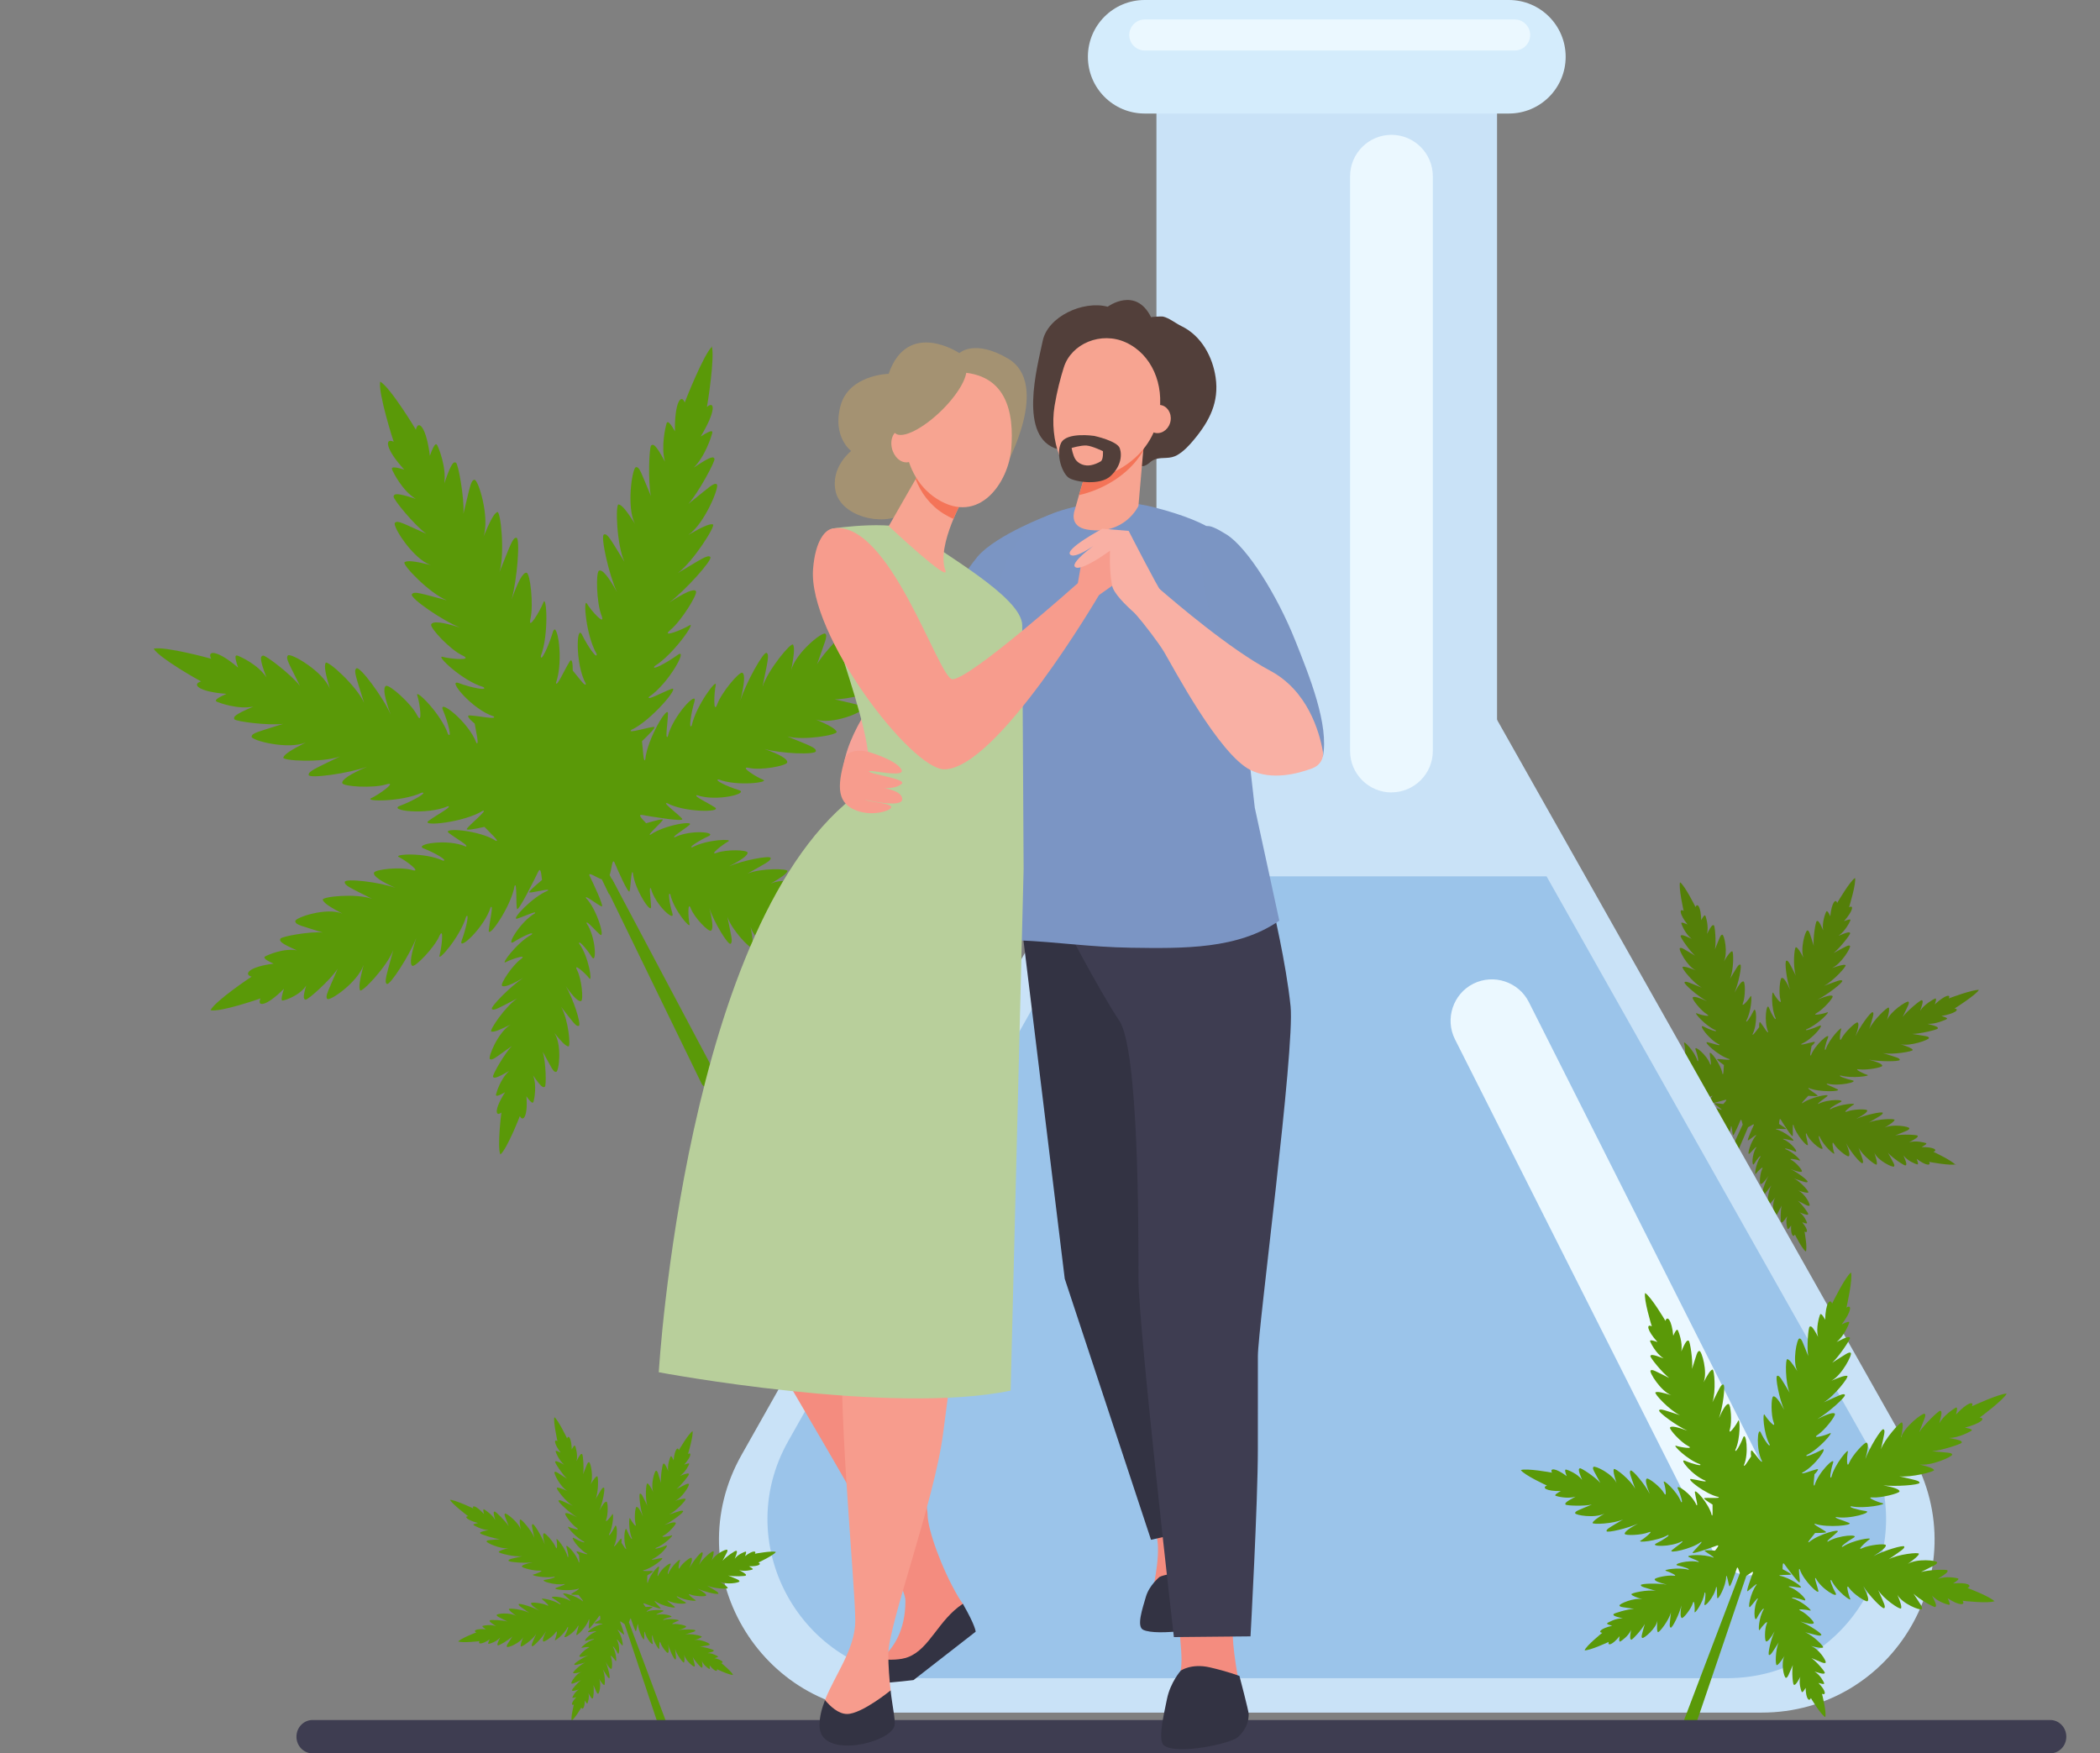 <svg width="406" height="339" viewBox="0 0 406 339" fill="none" xmlns="http://www.w3.org/2000/svg">
<rect x="0" y="0" width="406" height="339" fill="#808080" stroke="none"/>
<g clip-path="url(#clip0_1741_160)">
<path d="M378.095 225.269C377.574 224.473 373.911 222.745 373.801 222.703C374.693 222.36 373.924 221.743 371.51 221.784C372.744 221.112 372.429 221.043 372.278 220.988C372.127 220.934 370.467 220.453 369.095 220.851C370.81 219.959 370.838 219.767 370.728 219.575C370.618 219.383 367.696 219.26 366.406 219.534C368.546 218.642 369.136 218.505 369.15 218.148C369.15 217.805 365.871 217.243 364.335 218.039C365.569 217.284 366.187 216.845 366.283 216.529C366.379 216.214 362.839 216.337 361.275 217.051C363.402 215.802 364.06 215.487 363.992 215.157C363.923 214.828 360.452 215.61 358.847 216.337C360.301 215.569 361.097 214.979 360.987 214.677C360.878 214.375 358.271 214.444 357.132 214.897C356.007 215.349 357.736 213.923 358.381 213.566C359.025 213.209 355.678 213.442 353.922 214.444C353.346 214.54 354.69 213.634 355.815 213.099C356.94 212.564 353.414 212.441 351.562 213.429C351.164 213.429 352.536 212.564 353.25 211.961C353.949 211.357 350.094 212.098 348.489 213.278C348.037 213.442 349.093 212.427 349.6 211.865C350.616 211.947 351.494 211.974 351.411 211.837C351.233 211.549 349.079 210.287 349.724 210.369C351.658 211.206 356.117 211.069 355.266 210.616C354.416 210.163 352.783 209.614 353.236 209.505C355.431 210.095 359.437 209.162 358.12 208.874C356.803 208.586 355.184 207.968 355.856 207.941C357.942 208.558 361.783 208.037 361.015 207.817C360.246 207.598 358.161 206.541 359.478 206.747C360.809 206.939 363.786 206.418 363.896 206.088C363.992 205.759 363.045 205.334 361.317 204.881C363.21 205.265 367.229 205.279 367.284 204.922C367.339 204.566 366.557 204.401 364.033 203.605C365.885 203.976 369.932 203.29 369.795 202.988C369.658 202.686 368.931 202.384 367.449 201.89C369.274 202.357 372.978 201.039 372.937 200.683C372.895 200.326 372.223 200.326 369.699 199.901C371.181 199.901 374.528 199.091 374.624 198.872C374.72 198.652 374.693 198.46 372.648 197.952C374.24 198.049 376.106 197.17 376.27 197.088C376.435 196.992 376.805 196.841 375.337 196.443C378.095 195.936 378.918 195.14 377.875 194.989C377.999 194.92 382.046 192.341 382.581 191.394C381.456 191.285 376.888 192.972 376.764 193.041C377.217 192.149 376.051 192.341 374.061 194.193C374.528 192.835 374.199 193.027 374.02 193.109C373.842 193.192 372.031 194.138 371.235 195.428C371.908 193.562 371.757 193.425 371.51 193.384C371.263 193.343 368.684 195.483 367.847 196.622C368.876 194.426 369.246 193.905 368.958 193.672C368.67 193.439 365.419 195.579 364.815 197.253C365.199 195.84 365.336 195.099 365.158 194.824C364.966 194.55 362.099 197.308 361.399 198.954C362.099 196.553 362.387 195.867 362.044 195.702C361.701 195.538 359.451 198.666 358.737 200.353C359.3 198.762 359.451 197.788 359.108 197.678C358.765 197.568 356.625 199.599 356.062 200.738C355.5 201.876 355.733 199.667 355.966 198.954C356.199 198.241 353.593 200.916 352.975 202.892C352.578 203.399 352.92 201.794 353.414 200.614C353.895 199.434 350.835 202.014 350.122 204.044C349.82 204.291 350.094 203.152 350.232 202.247C350.808 201.739 351.068 201.369 350.698 201.437C349.697 201.616 347.982 202.192 348.27 201.835C350.451 200.93 352.975 197.747 351.713 198.337C350.451 198.927 348.709 199.448 349.23 199.009C351.343 198.199 354.045 195.428 353.263 195.73C352.495 196.032 350.053 196.498 351.261 195.84C352.468 195.181 354.471 192.931 354.306 192.615C354.155 192.3 353.085 192.561 351.37 193.274C353.167 192.41 356.378 189.94 356.172 189.624C355.952 189.323 355.212 189.666 352.632 190.612C354.375 189.762 357.119 186.73 356.803 186.592C356.474 186.441 355.664 186.661 354.142 187.182C355.939 186.428 357.942 183.121 357.654 182.874C357.365 182.627 356.817 183.039 354.498 184.26C355.678 183.341 357.777 180.652 357.695 180.432C357.612 180.199 357.448 180.075 355.445 180.926C356.789 180.02 357.64 178.196 357.708 178.031C357.777 177.853 357.955 177.523 356.501 178.113C358.34 176.014 358.408 174.903 357.475 175.424C357.53 175.301 358.888 170.801 358.641 169.744C357.654 170.362 355.239 174.478 355.184 174.587C354.91 173.627 354.114 174.491 353.853 177.153C353.25 175.822 353.113 176.179 353.03 176.343C352.948 176.508 352.193 178.374 352.481 179.856C351.672 177.99 351.453 177.99 351.233 178.1C351 178.209 350.492 181.461 350.657 182.86C349.902 180.528 349.806 179.883 349.422 179.897C349.024 179.897 347.982 183.546 348.709 185.22C347.995 183.889 347.57 183.231 347.227 183.135C346.884 183.039 346.582 186.935 347.2 188.65C346.034 186.359 345.759 185.646 345.361 185.742C344.963 185.838 345.43 189.624 346.088 191.367C345.389 189.789 344.813 188.938 344.456 189.076C344.099 189.213 343.852 192.08 344.223 193.315C344.593 194.55 343.18 192.684 342.851 191.984C342.521 191.285 342.384 194.962 343.303 196.869C343.345 197.513 342.467 196.059 342 194.838C341.534 193.631 340.958 197.513 341.849 199.517C341.781 199.956 340.985 198.474 340.381 197.719C340.162 197.431 340.066 197.856 340.107 198.597C339.517 199.338 338.845 200.34 338.817 199.969C339.846 198.049 339.572 194.276 339.023 195.442C338.474 196.594 337.528 197.98 337.61 197.363C338.639 195.551 338.79 191.984 338.42 192.643C338.049 193.315 336.54 195.058 336.993 193.878C337.445 192.698 337.432 189.899 337.089 189.762C336.76 189.624 336.128 190.434 335.333 191.929C336.087 190.256 336.828 186.606 336.458 186.496C336.087 186.4 335.772 187.086 334.468 189.254C335.196 187.621 335.209 183.835 334.866 183.917C334.523 183.999 334.057 184.617 333.275 185.893C334.112 184.301 333.371 180.734 332.987 180.72C332.603 180.706 332.479 181.324 331.56 183.546C331.821 182.188 331.56 179.033 331.354 178.909C331.135 178.786 330.929 178.799 330.01 180.569C330.408 179.129 329.804 177.318 329.749 177.153C329.68 176.988 329.584 176.632 328.899 177.908C328.857 175.328 328.144 174.464 327.801 175.383C327.76 175.26 325.716 171.198 324.81 170.581C324.495 171.596 325.469 175.987 325.51 176.11C324.646 175.575 324.632 176.659 326.251 178.744C324.879 178.127 325.03 178.456 325.085 178.635C325.14 178.799 325.825 180.597 327.06 181.516C325.181 180.624 325.016 180.748 324.92 180.967C324.824 181.187 326.649 183.848 327.719 184.768C325.565 183.519 325.071 183.094 324.769 183.327C324.481 183.56 326.168 186.826 327.842 187.608C326.402 187.045 325.633 186.812 325.304 186.949C324.975 187.086 327.403 190.091 329.036 190.969C326.594 189.981 325.908 189.624 325.675 189.913C325.441 190.201 328.363 192.698 330.037 193.59C328.446 192.849 327.431 192.561 327.252 192.862C327.074 193.164 328.844 195.401 329.969 196.073C331.08 196.759 328.761 196.224 328.034 195.908C327.307 195.593 329.708 198.35 331.697 199.201C332.164 199.64 330.517 199.091 329.351 198.474C328.171 197.856 330.38 201.026 332.424 201.959C332.671 202.315 331.066 201.698 330.106 201.506C329.145 201.314 332.287 204.181 334.331 204.758C334.88 205.101 332.342 204.675 331.999 204.771C331.834 204.826 332.493 205.334 333.289 205.91C333.22 206.637 333.22 208.023 333.014 207.625C332.74 205.773 330.49 202.837 330.545 203.715C330.6 204.593 330.956 206.061 330.655 205.828C330.051 203.962 327.403 201.876 327.815 202.947C328.226 204.03 328.514 205.526 328.171 205.087C327.65 203.262 325.4 201.012 325.592 201.684C325.784 202.343 325.976 204.456 325.496 203.427C325.016 202.398 323.164 200.724 322.862 200.875C322.56 201.026 322.684 201.945 323.164 203.413C322.56 201.876 320.626 199.16 320.324 199.352C320.022 199.544 320.269 200.189 320.859 202.411C320.256 200.916 317.772 198.625 317.608 198.927C317.443 199.215 317.553 199.914 317.882 201.232C317.375 199.695 314.562 198.062 314.301 198.323C314.041 198.584 314.37 199.05 315.248 201.026C314.521 200.024 312.299 198.295 312.079 198.378C311.86 198.46 311.736 198.597 312.312 200.326C311.626 199.187 310.049 198.501 309.898 198.446C309.747 198.392 309.459 198.254 309.843 199.503C308.114 197.98 307.099 197.952 307.483 198.748C307.373 198.707 303.409 197.692 302.421 197.952C302.874 198.789 306.399 200.751 306.495 200.793C305.59 201.081 306.29 201.739 308.704 201.863C307.428 202.439 307.73 202.549 307.881 202.604C308.032 202.658 309.651 203.262 311.036 202.947C309.253 203.729 309.225 203.907 309.308 204.113C309.39 204.319 312.312 204.634 313.602 204.442C311.393 205.197 310.803 205.293 310.762 205.636C310.721 205.979 313.945 206.761 315.55 206.061C314.26 206.733 313.616 207.131 313.492 207.447C313.369 207.749 316.908 207.872 318.527 207.255C316.318 208.366 315.632 208.627 315.673 208.97C315.715 209.313 319.227 208.764 320.887 208.133C319.378 208.805 318.541 209.34 318.623 209.656C318.705 209.957 321.312 210.067 322.478 209.697C323.644 209.326 321.806 210.63 321.134 210.945C320.461 211.261 323.809 211.247 325.647 210.369C326.237 210.314 324.824 211.124 323.658 211.576C322.505 212.029 325.99 212.386 327.911 211.522C328.309 211.563 326.868 212.317 326.114 212.866C325.373 213.415 329.269 212.948 330.956 211.878C331.533 211.7 329.626 213.223 329.475 213.525C329.324 213.827 332.74 212.88 333.508 212.66C334.057 212.496 333.577 213.003 333.165 213.456C332.273 213.319 331.368 213.223 331.45 213.36C331.601 213.593 333.234 214.65 332.754 214.567C331.313 213.84 328.144 213.785 328.789 214.17C329.434 214.554 330.627 215.048 330.325 215.103C328.72 214.567 325.935 215.157 326.896 215.418C327.856 215.692 329.049 216.228 328.569 216.228C327.033 215.679 324.33 215.939 324.893 216.145C325.455 216.351 327.019 217.243 326.059 217.037C325.098 216.831 323.013 217.133 322.958 217.394C322.917 217.641 323.617 218.011 324.879 218.423C323.507 218.052 320.64 217.901 320.626 218.176C320.626 218.45 321.175 218.601 323.027 219.315C321.682 218.958 318.842 219.356 318.966 219.589C319.089 219.822 319.624 220.097 320.708 220.522C319.378 220.097 316.826 220.988 316.881 221.263C316.936 221.537 317.416 221.565 319.24 221.99C318.184 221.949 315.852 222.456 315.797 222.621C315.742 222.786 315.783 222.937 317.265 223.417C316.126 223.28 314.864 223.897 314.741 223.966C314.631 224.034 314.384 224.13 315.454 224.501C313.52 224.803 312.998 225.393 313.753 225.543C313.67 225.585 310.968 227.464 310.652 228.178C311.462 228.301 314.59 227.149 314.686 227.108C314.425 227.78 315.248 227.67 316.538 226.298C316.304 227.341 316.538 227.204 316.647 227.149C316.771 227.094 317.992 226.408 318.472 225.434C318.129 226.861 318.239 226.97 318.417 227.011C318.596 227.053 320.283 225.475 320.791 224.61C320.214 226.284 319.981 226.682 320.214 226.861C320.434 227.053 322.601 225.502 322.903 224.213C322.725 225.296 322.684 225.873 322.835 226.092C322.986 226.312 324.838 224.267 325.222 223.005C324.893 224.844 324.742 225.379 324.989 225.516C325.249 225.653 326.621 223.293 327.005 222.017C326.717 223.238 326.676 223.993 326.937 224.089C327.197 224.185 328.569 222.69 328.885 221.812C329.2 220.947 329.2 222.662 329.077 223.211C328.967 223.76 330.627 221.757 330.929 220.248C331.176 219.863 331.039 221.098 330.778 222.004C330.517 222.909 332.52 221.002 332.877 219.452C333.097 219.232 332.918 220.453 332.918 221.153C332.918 221.866 334.551 219.315 334.647 217.792C334.811 217.366 334.921 219.219 335.058 219.452C335.196 219.685 336.238 217.202 336.471 216.639C336.663 216.173 336.773 216.955 336.924 217.435L326.127 240.553C326.127 240.553 326.127 240.581 326.114 240.581C325.894 241.102 326.141 241.706 326.649 241.925C327.17 242.145 327.774 241.898 327.993 241.39L337.953 217.956C338.392 217.764 339.298 217.051 339.051 217.572C338.79 218.121 337.665 220.577 337.953 220.494C338.227 220.398 339.723 219.122 339.517 219.534C338.433 220.7 337.679 223.554 338.227 223.046C338.776 222.539 339.558 221.537 339.558 221.839C338.639 223.197 338.653 225.818 339.147 224.995C339.641 224.171 340.477 223.197 340.368 223.623C339.448 224.912 339.133 227.396 339.476 226.929C339.805 226.463 341.108 225.2 340.683 226.037C340.258 226.861 340.121 228.809 340.381 228.905C340.642 228.987 341.177 228.425 341.904 227.354C341.204 228.534 340.422 231.1 340.711 231.155C340.999 231.21 341.287 230.73 342.453 229.193C341.781 230.345 341.575 232.98 341.849 232.911C342.124 232.842 342.535 232.403 343.235 231.498C342.48 232.623 342.878 235.093 343.18 235.093C343.482 235.093 343.619 234.667 344.47 233.089C344.195 234.036 344.223 236.231 344.374 236.314C344.538 236.396 344.703 236.382 345.54 235.134C345.156 236.149 345.526 237.398 345.567 237.507C345.608 237.617 345.663 237.864 346.28 236.958C346.171 238.756 346.692 239.346 347.021 238.687C347.049 238.77 348.448 241.555 349.134 241.966C349.45 241.253 348.901 238.221 348.873 238.125C349.532 238.481 349.6 237.727 348.421 236.314C349.477 236.712 349.381 236.492 349.34 236.369C349.312 236.245 348.846 235.024 347.927 234.407C349.367 234.983 349.504 234.9 349.6 234.75C349.683 234.599 348.38 232.788 347.57 232.156C349.216 232.98 349.587 233.268 349.834 233.089C350.081 232.925 348.915 230.688 347.611 230.167C348.736 230.524 349.326 230.675 349.6 230.565C349.861 230.469 348.091 228.425 346.843 227.848C348.722 228.48 349.258 228.726 349.463 228.507C349.669 228.301 347.474 226.627 346.184 226.037C347.419 226.518 348.201 226.696 348.366 226.476C348.517 226.257 347.227 224.748 346.377 224.295C345.526 223.842 347.351 224.171 347.899 224.377C348.462 224.583 346.692 222.717 345.169 222.168C344.826 221.866 346.102 222.223 347.008 222.621C347.913 223.019 346.322 220.865 344.758 220.261C344.579 220.014 345.828 220.412 346.582 220.536C347.337 220.659 344.991 218.725 343.4 218.354C342.988 218.121 344.977 218.354 345.265 218.286C345.43 218.244 344.703 217.764 343.948 217.298C344.003 216.708 344.031 216.049 344.305 216.502C344.689 217.147 346.459 219.946 346.582 219.63C346.692 219.315 346.473 217.023 346.747 217.517C347.172 219.342 349.642 222.113 349.518 221.249C349.395 220.385 348.928 218.944 349.244 219.15C349.985 220.975 352.797 222.882 352.303 221.825C351.809 220.783 351.398 219.301 351.782 219.712C352.454 221.482 354.869 223.581 354.622 222.937C354.375 222.292 354.032 220.193 354.594 221.194C355.157 222.196 357.132 223.719 357.42 223.554C357.708 223.389 357.516 222.47 356.926 221.043C357.654 222.539 359.794 225.118 360.082 224.899C360.37 224.679 360.082 224.062 359.314 221.88C360.027 223.335 362.688 225.447 362.826 225.146C362.963 224.844 362.798 224.158 362.373 222.868C363.004 224.364 365.94 225.804 366.173 225.53C366.406 225.255 366.05 224.816 365.021 222.895C365.816 223.842 368.19 225.42 368.396 225.324C368.601 225.228 368.725 225.077 368.011 223.403C368.793 224.487 370.412 225.063 370.577 225.104C370.742 225.146 371.03 225.269 370.549 224.048C372.388 225.447 373.403 225.406 372.964 224.638C373.074 224.665 377.121 225.42 378.081 225.104L378.095 225.269Z" fill="#547F09"/>
<path d="M227.419 132.384L143.363 281.301C130.796 303.569 146.875 331.119 172.447 331.119H340.573C366.146 331.119 382.224 303.569 369.658 281.301L285.601 132.384C272.815 109.746 240.219 109.746 227.433 132.384H227.419Z" fill="#C9E2F7"/>
<path d="M298.991 169.442H214.016L152.39 278.626C140.825 299.11 155.627 324.465 179.156 324.465H333.865C357.393 324.465 372.196 299.11 360.631 278.626L299.005 169.442H298.991Z" fill="#9BC4EA"/>
<path d="M289.429 12.801H223.578V169.209H289.429V12.801Z" fill="#C9E2F7"/>
<path d="M291.72 0H221.3C215.239 0 210.325 4.914 210.325 10.976C210.325 17.038 215.239 21.952 221.3 21.952H291.72C297.781 21.952 302.695 17.038 302.695 10.976C302.695 4.914 297.781 0 291.72 0Z" fill="#D4ECFC"/>
<path d="M292.831 9.769H221.328C219.681 9.769 218.323 8.424 218.323 6.764C218.323 5.118 219.668 3.759 221.328 3.759H292.831C294.478 3.759 295.836 5.104 295.836 6.764C295.836 8.41 294.491 9.769 292.831 9.769Z" fill="#EBF8FF"/>
<path d="M269.015 153.211C264.611 153.211 261.017 149.617 261.017 145.212V34.067C261.017 29.663 264.611 26.068 269.015 26.068C273.419 26.068 277.013 29.663 277.013 34.067V145.199C277.013 149.603 273.419 153.198 269.015 153.198V153.211Z" fill="#EBF8FF"/>
<path d="M342.055 303.72C338.131 305.696 333.289 304.104 331.313 300.18L281.294 200.943C279.318 197.019 280.909 192.176 284.833 190.201C288.77 188.225 293.6 189.816 295.575 193.74L345.595 292.977C347.57 296.915 345.979 301.744 342.055 303.72Z" fill="#EBF8FF"/>
<path d="M385.654 309.66C384.968 308.768 380.509 307.053 380.372 307.026C381.387 306.546 380.441 305.887 377.601 306.148C379 305.256 378.616 305.188 378.424 305.146C378.246 305.092 376.243 304.666 374.665 305.256C376.613 304.049 376.613 303.829 376.49 303.61C376.353 303.39 372.882 303.5 371.4 303.939C373.842 302.69 374.528 302.485 374.5 302.073C374.473 301.661 370.563 301.291 368.821 302.375C370.22 301.373 370.892 300.811 370.988 300.427C371.084 300.043 366.928 300.495 365.13 301.483C367.518 299.823 368.272 299.398 368.162 299.014C368.053 298.629 364.033 299.85 362.208 300.866C363.855 299.837 364.733 299.068 364.582 298.725C364.431 298.382 361.358 298.698 360.068 299.315C358.778 299.947 360.699 298.122 361.426 297.628C362.153 297.148 358.243 297.724 356.254 299.055C355.582 299.219 357.091 298.039 358.353 297.312C359.629 296.599 355.472 296.75 353.373 298.067C352.907 298.081 354.457 296.969 355.225 296.201C356.007 295.433 351.521 296.626 349.738 298.163C349.216 298.41 350.369 297.12 350.918 296.393C352.125 296.393 353.154 296.352 353.044 296.201C352.811 295.872 350.149 294.582 350.931 294.623C353.277 295.433 358.518 294.898 357.475 294.431C356.433 293.978 354.457 293.457 354.978 293.306C357.612 293.8 362.249 292.359 360.672 292.14C359.094 291.92 357.132 291.33 357.928 291.234C360.438 291.769 364.925 290.836 363.992 290.644C363.073 290.452 360.507 289.396 362.085 289.519C363.662 289.629 367.133 288.751 367.229 288.367C367.312 287.969 366.159 287.557 364.088 287.173C366.351 287.461 371.084 287.118 371.112 286.693C371.139 286.268 370.206 286.144 367.175 285.431C369.383 285.705 374.103 284.539 373.911 284.21C373.718 283.867 372.84 283.565 371.057 283.126C373.238 283.524 377.491 281.644 377.423 281.232C377.354 280.821 376.545 280.876 373.54 280.588C375.282 280.45 379.151 279.216 379.247 278.941C379.343 278.68 379.288 278.461 376.846 278.022C378.726 277.994 380.839 276.801 381.031 276.691C381.223 276.568 381.634 276.362 379.878 276.019C383.075 275.182 383.967 274.167 382.732 274.084C382.869 274.002 387.41 270.599 387.959 269.447C386.614 269.419 381.401 271.807 381.25 271.889C381.703 270.805 380.345 271.134 378.163 273.481C378.589 271.848 378.218 272.095 378.013 272.218C377.807 272.342 375.763 273.604 374.926 275.196C375.557 272.932 375.379 272.795 375.077 272.767C374.789 272.74 371.935 275.484 371.043 276.911C372.058 274.249 372.456 273.59 372.1 273.343C371.729 273.11 368.107 275.895 367.545 277.926C367.874 276.225 367.97 275.347 367.723 275.031C367.476 274.729 364.348 278.228 363.649 280.217C364.266 277.336 364.554 276.499 364.129 276.334C363.704 276.17 361.344 280.052 360.644 282.097C361.166 280.176 361.262 279.01 360.85 278.927C360.439 278.831 358.093 281.397 357.53 282.783C356.968 284.168 357.05 281.548 357.256 280.684C357.461 279.819 354.635 283.208 354.073 285.568C353.648 286.199 353.922 284.292 354.388 282.851C354.855 281.424 351.48 284.731 350.821 287.173C350.492 287.489 350.725 286.13 350.794 285.047C351.439 284.402 351.713 283.949 351.26 284.059C350.094 284.347 348.133 285.184 348.434 284.731C350.918 283.482 353.62 279.504 352.18 280.313C350.753 281.123 348.75 281.877 349.312 281.315C351.727 280.176 354.663 276.677 353.785 277.103C352.907 277.528 350.081 278.296 351.439 277.405C352.797 276.513 354.965 273.7 354.745 273.343C354.526 272.987 353.291 273.385 351.357 274.372C353.401 273.192 356.968 270.009 356.679 269.666C356.391 269.323 355.555 269.804 352.591 271.134C354.58 269.982 357.544 266.182 357.146 266.031C356.748 265.893 355.815 266.209 354.059 266.964C356.103 265.907 358.175 261.846 357.818 261.572C357.461 261.297 356.858 261.832 354.224 263.479C355.527 262.285 357.763 258.951 357.654 258.69C357.544 258.43 357.338 258.293 355.061 259.472C356.556 258.293 357.407 256.07 357.475 255.864C357.544 255.658 357.722 255.233 356.062 256.07C358.038 253.449 358.024 252.119 356.981 252.818C357.022 252.667 358.243 247.248 357.859 246.027C356.762 246.836 354.265 251.899 354.21 252.036C353.798 250.925 352.934 252.009 352.866 255.164C352.029 253.641 351.919 254.08 351.837 254.286C351.754 254.492 351.027 256.742 351.494 258.471C350.382 256.344 350.122 256.358 349.861 256.509C349.6 256.66 349.285 260.543 349.587 262.175C348.489 259.5 348.338 258.745 347.872 258.786C347.405 258.828 346.486 263.218 347.488 265.111C346.527 263.602 345.965 262.861 345.553 262.779C345.142 262.697 345.128 267.32 346.006 269.269C344.428 266.675 344.044 265.852 343.592 266.003C343.139 266.14 344.017 270.572 344.936 272.561C343.976 270.764 343.221 269.817 342.81 269.996C342.398 270.188 342.371 273.59 342.906 275.004C343.454 276.417 341.63 274.359 341.177 273.563C340.724 272.767 340.889 277.116 342.137 279.284C342.247 280.039 341.081 278.392 340.436 277.007C339.791 275.621 339.435 280.245 340.669 282.522C340.628 283.043 339.558 281.37 338.79 280.533C338.502 280.217 338.433 280.725 338.543 281.589C337.912 282.508 337.212 283.743 337.144 283.318C338.186 280.972 337.541 276.554 336.993 277.967C336.458 279.38 335.442 281.095 335.497 280.354C336.554 278.132 336.417 273.906 336.032 274.729C335.648 275.552 334.029 277.748 334.455 276.321C334.88 274.894 334.619 271.601 334.208 271.464C333.81 271.327 333.138 272.328 332.328 274.18C333.083 272.15 333.632 267.773 333.179 267.691C332.726 267.608 332.424 268.445 331.066 271.121C331.779 269.131 331.464 264.672 331.066 264.796C330.668 264.919 330.174 265.701 329.351 267.265C330.188 265.317 329.008 261.187 328.556 261.201C328.103 261.201 328.007 261.956 327.129 264.659C327.321 263.04 326.745 259.349 326.484 259.226C326.223 259.102 325.976 259.129 325.043 261.297C325.373 259.568 324.522 257.483 324.426 257.291C324.33 257.099 324.193 256.701 323.493 258.251C323.219 255.219 322.313 254.259 321.984 255.384C321.916 255.247 319.172 250.637 318.047 249.992C317.759 251.213 319.295 256.303 319.35 256.44C318.28 255.878 318.362 257.167 320.448 259.472C318.788 258.869 318.993 259.239 319.062 259.431C319.144 259.623 320.105 261.668 321.641 262.642C319.364 261.764 319.172 261.915 319.076 262.175C318.98 262.436 321.367 265.413 322.711 266.415C320.063 265.125 319.446 264.672 319.117 264.974C318.788 265.276 321.065 268.967 323.109 269.749C321.367 269.214 320.434 269.008 320.063 269.2C319.693 269.378 322.807 272.712 324.81 273.618C321.861 272.671 321.01 272.301 320.763 272.657C320.516 273.028 324.179 275.703 326.223 276.609C324.275 275.882 323.054 275.635 322.876 276.005C322.698 276.376 324.975 278.859 326.347 279.559C327.719 280.258 324.934 279.833 324.056 279.531C323.178 279.229 326.237 282.261 328.652 283.085C329.241 283.565 327.252 283.057 325.812 282.44C324.371 281.822 327.252 285.348 329.735 286.281C330.065 286.679 328.117 286.089 326.964 285.952C325.812 285.801 329.763 288.902 332.218 289.423C332.891 289.78 329.873 289.506 329.475 289.656C329.283 289.725 330.092 290.288 331.094 290.891C331.08 291.756 331.19 293.388 330.929 292.936C330.449 290.768 327.54 287.53 327.678 288.545C327.815 289.574 328.363 291.275 327.993 291.015C327.129 288.861 323.822 286.638 324.399 287.873C324.975 289.108 325.455 290.85 325.002 290.37C324.22 288.271 321.38 285.815 321.669 286.583C321.957 287.352 322.355 289.821 321.696 288.655C321.038 287.489 318.719 285.678 318.376 285.883C318.033 286.089 318.266 287.159 318.952 288.847C318.102 287.091 315.591 284.059 315.248 284.319C314.905 284.58 315.248 285.307 316.14 287.873C315.303 286.158 312.175 283.688 312.01 284.045C311.846 284.402 312.038 285.211 312.532 286.734C311.791 284.964 308.347 283.29 308.059 283.62C307.785 283.949 308.197 284.457 309.404 286.72C308.471 285.609 305.686 283.771 305.439 283.88C305.192 283.99 305.055 284.182 305.878 286.144C304.959 284.868 303.052 284.196 302.874 284.155C302.695 284.1 302.339 283.963 302.901 285.403C300.733 283.757 299.54 283.825 300.061 284.731C299.938 284.69 295.163 283.839 294.025 284.223C294.642 285.17 298.95 287.173 299.073 287.214C298.031 287.626 298.922 288.339 301.762 288.284C300.308 289.08 300.679 289.176 300.857 289.231C301.035 289.3 302.997 289.849 304.602 289.368C302.572 290.439 302.544 290.658 302.668 290.891C302.778 291.111 306.248 291.248 307.758 290.891C305.219 291.975 304.534 292.14 304.52 292.551C304.52 292.963 308.375 293.594 310.199 292.634C308.732 293.539 308.018 294.061 307.895 294.431C307.771 294.801 311.942 294.623 313.808 293.772C311.297 295.268 310.529 295.638 310.597 296.036C310.68 296.434 314.768 295.474 316.661 294.582C314.946 295.501 314 296.215 314.123 296.571C314.247 296.928 317.333 296.818 318.664 296.283C319.995 295.748 317.951 297.436 317.182 297.875C316.414 298.314 320.365 297.985 322.437 296.805C323.123 296.681 321.531 297.765 320.201 298.41C318.884 299.041 323.027 299.164 325.208 297.985C325.675 297.985 324.056 299.014 323.219 299.727C322.382 300.44 326.937 299.549 328.844 298.135C329.502 297.875 327.403 299.837 327.239 300.207C327.074 300.578 331.025 299.164 331.903 298.835C332.534 298.602 332.013 299.233 331.574 299.809C330.504 299.727 329.434 299.686 329.557 299.837C329.749 300.097 331.766 301.209 331.203 301.14C329.447 300.413 325.716 300.633 326.498 301.03C327.28 301.428 328.748 301.895 328.377 302.004C326.443 301.511 323.205 302.444 324.358 302.677C325.51 302.91 326.964 303.445 326.402 303.486C324.55 302.965 321.394 303.514 322.066 303.706C322.752 303.898 324.673 304.803 323.521 304.652C322.368 304.502 319.94 305.037 319.899 305.338C319.871 305.64 320.736 306.011 322.259 306.381C320.599 306.066 317.21 306.148 317.224 306.463C317.224 306.793 317.91 306.916 320.159 307.589C318.541 307.287 315.234 308 315.399 308.261C315.564 308.535 316.222 308.796 317.539 309.207C315.934 308.823 313.012 310.099 313.094 310.415C313.177 310.73 313.753 310.73 315.934 311.06C314.686 311.101 311.983 311.897 311.942 312.102C311.887 312.308 311.942 312.473 313.739 312.898C312.381 312.843 310.954 313.68 310.817 313.763C310.693 313.845 310.405 313.996 311.695 314.325C309.445 314.846 308.882 315.587 309.774 315.697C309.678 315.752 306.66 318.208 306.358 319.072C307.332 319.155 310.913 317.508 311.009 317.453C310.762 318.276 311.722 318.071 313.122 316.342C312.93 317.59 313.19 317.398 313.327 317.33C313.465 317.247 314.837 316.342 315.33 315.148C315.042 316.863 315.193 316.987 315.399 317.014C315.619 317.055 317.457 315.039 317.992 313.982C317.457 315.999 317.224 316.493 317.498 316.685C317.772 316.877 320.187 314.874 320.434 313.337C320.324 314.641 320.324 315.313 320.516 315.56C320.708 315.807 322.711 313.227 323.054 311.718C322.821 313.913 322.684 314.558 322.999 314.696C323.315 314.833 324.728 311.938 325.071 310.387C324.838 311.842 324.851 312.734 325.167 312.83C325.469 312.926 326.964 311.032 327.266 309.99C327.568 308.947 327.705 310.964 327.623 311.622C327.54 312.281 329.324 309.784 329.543 307.973C329.804 307.506 329.749 308.974 329.53 310.058C329.31 311.142 331.491 308.727 331.779 306.861C332.026 306.587 331.903 308.041 331.985 308.864C332.068 309.701 333.741 306.56 333.728 304.762C333.879 304.241 334.18 306.422 334.359 306.683C334.537 306.957 335.552 303.939 335.772 303.253C335.95 302.69 336.17 303.596 336.375 304.159L325.675 332.326C325.675 332.326 325.675 332.353 325.661 332.367C325.441 332.998 325.784 333.684 326.415 333.904C327.046 334.123 327.732 333.78 327.952 333.149L337.624 304.68C338.131 304.406 339.133 303.5 338.886 304.131C338.625 304.803 337.528 307.794 337.843 307.657C338.159 307.52 339.805 305.887 339.599 306.395C338.433 307.863 337.788 311.293 338.392 310.648C338.996 310.003 339.833 308.755 339.86 309.098C338.9 310.772 339.133 313.859 339.654 312.857C340.162 311.855 341.067 310.621 340.985 311.142C340.011 312.734 339.86 315.697 340.217 315.107C340.573 314.517 341.986 312.939 341.561 313.955C341.136 314.97 341.15 317.275 341.451 317.357C341.753 317.44 342.357 316.712 343.098 315.395C342.384 316.85 341.685 319.937 342.028 319.978C342.371 320.019 342.672 319.429 343.907 317.508C343.221 318.921 343.194 322.049 343.523 321.94C343.839 321.844 344.278 321.281 345.018 320.156C344.236 321.542 344.922 324.409 345.279 324.396C345.636 324.368 345.759 323.847 346.623 321.926C346.377 323.065 346.596 325.644 346.802 325.726C347.008 325.809 347.2 325.781 348.064 324.231C347.694 325.452 348.242 326.893 348.297 327.03C348.352 327.167 348.448 327.441 349.093 326.33C349.12 328.457 349.779 329.102 350.108 328.306C350.149 328.402 352.042 331.557 352.879 331.983C353.181 331.118 352.276 327.579 352.248 327.483C353.058 327.839 353.071 326.947 351.562 325.383C352.838 325.768 352.701 325.507 352.646 325.37C352.591 325.232 351.96 323.833 350.808 323.188C352.564 323.737 352.715 323.627 352.797 323.435C352.879 323.243 351.192 321.226 350.19 320.568C352.207 321.391 352.674 321.693 352.948 321.473C353.222 321.254 351.645 318.729 350.081 318.235C351.425 318.565 352.152 318.674 352.454 318.537C352.756 318.4 350.492 316.15 348.983 315.574C351.26 316.15 351.905 316.397 352.125 316.122C352.344 315.862 349.614 314.078 348.05 313.502C349.546 313.955 350.492 314.092 350.657 313.831C350.821 313.57 349.175 311.897 348.133 311.43C347.09 310.977 349.257 311.197 349.943 311.389C350.616 311.581 348.379 309.537 346.527 309.015C346.088 308.7 347.625 309.002 348.722 309.386C349.82 309.784 347.762 307.383 345.855 306.806C345.622 306.532 347.131 306.889 348.023 306.957C348.928 307.026 345.992 304.968 344.085 304.666C343.578 304.433 345.938 304.543 346.267 304.433C346.459 304.364 345.553 303.857 344.634 303.39C344.634 302.691 344.634 301.908 344.991 302.43C345.512 303.143 347.831 306.299 347.94 305.915C348.05 305.531 347.584 302.855 347.954 303.404C348.613 305.517 351.768 308.563 351.549 307.561C351.329 306.546 350.657 304.899 351.041 305.119C352.07 307.204 355.555 309.194 354.882 308C354.21 306.807 353.593 305.105 354.087 305.558C355.033 307.589 358.065 309.852 357.708 309.098C357.365 308.357 356.762 305.928 357.516 307.04C358.271 308.151 360.727 309.797 361.056 309.578C361.385 309.358 361.07 308.302 360.246 306.669C361.234 308.357 363.978 311.211 364.294 310.923C364.609 310.634 364.211 309.948 363.114 307.438C364.088 309.084 367.394 311.334 367.545 310.964C367.682 310.593 367.435 309.797 366.818 308.316C367.696 310.031 371.277 311.458 371.537 311.115C371.798 310.772 371.331 310.278 369.946 308.124C370.975 309.166 373.897 310.813 374.13 310.689C374.363 310.566 374.5 310.374 373.513 308.467C374.528 309.688 376.49 310.209 376.682 310.25C376.874 310.291 377.231 310.401 376.545 309.015C378.836 310.511 380.029 310.374 379.439 309.496C379.577 309.523 384.406 310.058 385.517 309.592L385.654 309.66Z" fill="#5A9908"/>
</g>
<path d="M88.546 317.414C89.006 316.806 91.996 315.636 92.088 315.617C91.407 315.29 92.042 314.84 93.947 315.018C93.008 314.41 93.266 314.363 93.395 314.335C93.514 314.297 94.858 314.007 95.916 314.41C94.609 313.586 94.609 313.436 94.692 313.286C94.784 313.137 97.112 313.212 98.106 313.511C96.468 312.659 96.008 312.519 96.026 312.238C96.045 311.957 98.667 311.705 99.835 312.444C98.897 311.761 98.446 311.377 98.382 311.115C98.317 310.853 101.105 311.162 102.311 311.836C100.71 310.703 100.204 310.413 100.277 310.151C100.351 309.889 103.047 310.722 104.27 311.414C103.166 310.712 102.577 310.188 102.679 309.954C102.78 309.72 104.841 309.935 105.706 310.357C106.571 310.787 105.283 309.542 104.795 309.205C104.307 308.878 106.93 309.271 108.264 310.179C108.715 310.291 107.702 309.486 106.856 308.99C106 308.503 108.788 308.606 110.196 309.505C110.509 309.514 109.469 308.756 108.954 308.232C108.429 307.708 111.438 308.522 112.634 309.57C112.984 309.739 112.211 308.859 111.843 308.363C111.033 308.363 110.343 308.335 110.417 308.232C110.573 308.007 112.358 307.127 111.834 307.155C110.26 307.708 106.746 307.342 107.445 307.024C108.144 306.715 109.469 306.36 109.119 306.257C107.353 306.594 104.243 305.611 105.301 305.461C106.359 305.311 107.675 304.909 107.141 304.843C105.457 305.208 102.449 304.572 103.074 304.441C103.691 304.31 105.411 303.589 104.353 303.673C103.295 303.748 100.967 303.149 100.903 302.887C100.848 302.615 101.621 302.335 103.01 302.072C101.492 302.269 98.317 302.035 98.299 301.745C98.281 301.455 98.906 301.37 100.94 300.884C99.458 301.071 96.293 300.275 96.422 300.051C96.551 299.817 97.14 299.611 98.336 299.311C96.873 299.583 94.02 298.3 94.067 298.019C94.112 297.738 94.655 297.776 96.67 297.579C95.502 297.486 92.907 296.643 92.843 296.456C92.778 296.278 92.815 296.128 94.453 295.829C93.192 295.81 91.775 294.996 91.647 294.921C91.518 294.837 91.242 294.696 92.419 294.462C90.276 293.891 89.677 293.199 90.506 293.142C90.414 293.086 87.368 290.765 87 289.979C87.902 289.96 91.398 291.589 91.499 291.645C91.196 290.905 92.107 291.13 93.57 292.731C93.284 291.617 93.533 291.785 93.671 291.869C93.809 291.954 95.18 292.815 95.741 293.901C95.318 292.356 95.437 292.263 95.64 292.244C95.833 292.225 97.747 294.097 98.345 295.071C97.664 293.255 97.397 292.805 97.636 292.637C97.885 292.478 100.314 294.378 100.691 295.763C100.47 294.603 100.406 294.004 100.572 293.788C100.737 293.582 102.835 295.969 103.304 297.327C102.89 295.361 102.697 294.79 102.982 294.678C103.268 294.565 104.85 297.214 105.319 298.609C104.97 297.299 104.905 296.503 105.181 296.447C105.457 296.381 107.031 298.132 107.408 299.077C107.785 300.022 107.73 298.235 107.592 297.645C107.454 297.055 109.349 299.367 109.727 300.977C110.012 301.408 109.828 300.107 109.515 299.124C109.202 298.15 111.466 300.406 111.907 302.072C112.128 302.288 111.972 301.361 111.926 300.622C111.493 300.182 111.309 299.873 111.613 299.948C112.395 300.144 113.711 300.715 113.508 300.406C111.843 299.554 110.03 296.84 110.996 297.392C111.953 297.944 113.297 298.459 112.92 298.075C111.3 297.299 109.331 294.912 109.92 295.202C110.509 295.492 112.404 296.016 111.493 295.408C110.582 294.799 109.129 292.88 109.276 292.637C109.423 292.394 110.251 292.665 111.549 293.339C110.178 292.534 107.785 290.362 107.979 290.128C108.172 289.894 108.733 290.222 110.72 291.13C109.386 290.344 107.399 287.751 107.666 287.648C107.933 287.554 108.558 287.769 109.736 288.284C108.365 287.564 106.976 284.793 107.215 284.606C107.454 284.418 107.859 284.783 109.626 285.907C108.751 285.092 107.252 282.818 107.325 282.64C107.399 282.462 107.537 282.368 109.064 283.173C108.061 282.368 107.491 280.852 107.445 280.712C107.399 280.571 107.279 280.281 108.393 280.852C107.068 279.064 107.077 278.156 107.776 278.633C107.749 278.531 106.93 274.833 107.187 274C107.923 274.552 109.598 278.006 109.635 278.1C109.911 277.342 110.49 278.081 110.536 280.234C111.098 279.195 111.171 279.495 111.227 279.635C111.282 279.775 111.769 281.311 111.457 282.49C112.202 281.039 112.377 281.049 112.551 281.152C112.726 281.254 112.938 283.904 112.736 285.017C113.472 283.192 113.573 282.677 113.886 282.705C114.198 282.733 114.815 285.729 114.143 287.021C114.787 285.991 115.165 285.485 115.441 285.429C115.717 285.373 115.726 288.528 115.137 289.857C116.195 288.088 116.453 287.526 116.756 287.629C117.06 287.723 116.471 290.746 115.855 292.103C116.499 290.877 117.005 290.231 117.281 290.353C117.557 290.484 117.575 292.805 117.216 293.77C116.848 294.734 118.072 293.33 118.376 292.787C118.679 292.244 118.569 295.211 117.732 296.69C117.658 297.205 118.44 296.082 118.873 295.136C119.305 294.191 119.544 297.345 118.716 298.899C118.744 299.255 119.462 298.113 119.977 297.542C120.17 297.327 120.216 297.673 120.142 298.263C120.566 298.89 121.035 299.732 121.081 299.442C120.382 297.841 120.814 294.827 121.182 295.791C121.541 296.756 122.222 297.926 122.185 297.42C121.477 295.904 121.569 293.021 121.826 293.582C122.084 294.144 123.17 295.642 122.884 294.668C122.599 293.695 122.774 291.448 123.05 291.355C123.317 291.261 123.768 291.944 124.311 293.208C123.804 291.823 123.436 288.837 123.74 288.78C124.044 288.724 124.246 289.295 125.157 291.121C124.679 289.763 124.89 286.721 125.157 286.805C125.424 286.89 125.755 287.423 126.307 288.49C125.746 287.161 126.537 284.343 126.841 284.353C127.144 284.353 127.209 284.868 127.798 286.712C127.669 285.607 128.055 283.089 128.23 283.005C128.405 282.921 128.571 282.939 129.196 284.418C128.975 283.239 129.546 281.816 129.61 281.685C129.675 281.554 129.767 281.283 130.236 282.34C130.42 280.272 131.027 279.616 131.248 280.384C131.294 280.29 133.134 277.145 133.889 276.705C134.082 277.538 133.052 281.011 133.015 281.105C133.732 280.721 133.677 281.601 132.279 283.173C133.392 282.762 133.254 283.014 133.208 283.145C133.153 283.276 132.509 284.671 131.478 285.336C133.006 284.737 133.134 284.84 133.199 285.017C133.263 285.195 131.662 287.227 130.76 287.91C132.536 287.03 132.95 286.721 133.171 286.927C133.392 287.133 131.865 289.651 130.494 290.184C131.662 289.819 132.288 289.679 132.536 289.81C132.785 289.932 130.696 292.206 129.353 292.824C131.331 292.178 131.901 291.926 132.067 292.169C132.233 292.422 129.776 294.247 128.405 294.865C129.712 294.369 130.53 294.2 130.65 294.453C130.77 294.706 129.242 296.4 128.322 296.877C127.402 297.355 129.27 297.065 129.859 296.859C130.448 296.653 128.396 298.721 126.776 299.283C126.381 299.611 127.715 299.264 128.681 298.843C129.647 298.422 127.715 300.827 126.05 301.464C125.829 301.735 127.135 301.333 127.908 301.239C128.681 301.136 126.031 303.252 124.384 303.608C123.933 303.851 125.958 303.664 126.224 303.767C126.353 303.814 125.81 304.197 125.139 304.609C125.148 305.199 125.074 306.313 125.249 306.004C125.571 304.525 127.522 302.316 127.43 303.009C127.338 303.711 126.97 304.871 127.218 304.693C127.798 303.224 130.015 301.707 129.629 302.55C129.242 303.392 128.92 304.581 129.224 304.253C129.748 302.821 131.653 301.146 131.46 301.67C131.267 302.194 131 303.879 131.441 303.083C131.883 302.288 133.438 301.052 133.668 301.193C133.898 301.333 133.742 302.063 133.282 303.214C133.852 302.016 135.536 299.948 135.766 300.125C135.996 300.303 135.766 300.799 135.168 302.55C135.729 301.38 137.827 299.695 137.937 299.938C138.048 300.182 137.919 300.734 137.588 301.773C138.085 300.565 140.394 299.423 140.587 299.648C140.771 299.873 140.495 300.219 139.686 301.764C140.311 301.005 142.179 299.751 142.345 299.826C142.51 299.901 142.602 300.032 142.05 301.37C142.667 300.5 143.946 300.041 144.065 300.013C144.185 299.976 144.424 299.882 144.047 300.865C145.501 299.742 146.301 299.788 145.952 300.406C146.034 300.378 149.236 299.798 150 300.06C149.586 300.706 146.697 302.072 146.614 302.101C147.313 302.381 146.715 302.868 144.811 302.831C145.786 303.374 145.537 303.439 145.418 303.477C145.298 303.523 143.982 303.898 142.906 303.57C144.268 304.3 144.286 304.45 144.203 304.609C144.13 304.759 141.802 304.853 140.79 304.609C142.492 305.349 142.952 305.461 142.961 305.742C142.961 306.023 140.376 306.453 139.152 305.798C140.136 306.416 140.615 306.771 140.698 307.024C140.78 307.277 137.983 307.155 136.732 306.575C138.416 307.595 138.931 307.848 138.885 308.119C138.83 308.391 136.088 307.736 134.818 307.127C135.968 307.754 136.603 308.241 136.52 308.484C136.438 308.728 134.367 308.653 133.475 308.288C132.582 307.923 133.953 309.074 134.469 309.374C134.984 309.673 132.334 309.449 130.944 308.644C130.484 308.559 131.552 309.299 132.444 309.739C133.328 310.169 130.549 310.254 129.086 309.449C128.773 309.449 129.859 310.151 130.42 310.637C130.981 311.124 127.927 310.516 126.648 309.552C126.206 309.374 127.614 310.712 127.724 310.965C127.835 311.218 125.185 310.254 124.596 310.029C124.172 309.87 124.522 310.3 124.817 310.694C125.534 310.637 126.252 310.609 126.169 310.712C126.04 310.89 124.688 311.648 125.065 311.602C126.243 311.105 128.745 311.255 128.221 311.527C127.697 311.798 126.712 312.116 126.96 312.191C128.258 311.854 130.429 312.491 129.656 312.65C128.883 312.809 127.908 313.174 128.285 313.202C129.528 312.847 131.644 313.221 131.193 313.352C130.733 313.483 129.445 314.101 130.218 313.998C130.991 313.895 132.619 314.26 132.647 314.466C132.665 314.672 132.085 314.925 131.064 315.177C132.177 314.962 134.45 315.018 134.441 315.233C134.441 315.458 133.981 315.542 132.472 316.001C133.558 315.795 135.775 316.282 135.665 316.46C135.554 316.647 135.113 316.825 134.229 317.106C135.306 316.843 137.266 317.714 137.21 317.929C137.155 318.145 136.769 318.145 135.306 318.369C136.143 318.397 137.956 318.94 137.983 319.081C138.02 319.221 137.983 319.333 136.778 319.624C137.689 319.586 138.646 320.157 138.738 320.213C138.821 320.269 139.014 320.372 138.149 320.597C139.658 320.953 140.035 321.458 139.437 321.533C139.502 321.571 141.526 323.246 141.728 323.836C141.075 323.892 138.673 322.769 138.609 322.731C138.775 323.293 138.131 323.153 137.192 321.973C137.321 322.825 137.146 322.694 137.054 322.647C136.962 322.591 136.042 321.973 135.711 321.159C135.904 322.329 135.803 322.413 135.665 322.432C135.517 322.46 134.285 321.084 133.926 320.363C134.285 321.739 134.441 322.076 134.257 322.207C134.073 322.338 132.453 320.972 132.288 319.923C132.361 320.812 132.361 321.271 132.233 321.44C132.104 321.608 130.76 319.848 130.53 318.819C130.687 320.316 130.779 320.756 130.567 320.85C130.356 320.943 129.408 318.968 129.178 317.911C129.334 318.903 129.325 319.511 129.113 319.577C128.911 319.642 127.908 318.351 127.706 317.639C127.503 316.928 127.411 318.304 127.466 318.753C127.522 319.202 126.326 317.499 126.178 316.263C126.004 315.945 126.04 316.946 126.188 317.686C126.335 318.425 124.872 316.778 124.679 315.505C124.513 315.318 124.596 316.31 124.541 316.872C124.485 317.443 123.363 315.299 123.372 314.073C123.271 313.717 123.068 315.205 122.949 315.383C122.829 315.57 122.148 313.511 122.001 313.043C121.881 312.659 121.734 313.277 121.596 313.661L128.773 332.878C128.773 332.878 128.773 332.897 128.782 332.906C128.929 333.337 128.699 333.805 128.276 333.955C127.853 334.104 127.393 333.87 127.246 333.44L120.759 314.017C120.418 313.829 119.747 313.212 119.912 313.642C120.087 314.101 120.823 316.141 120.612 316.048C120.4 315.954 119.296 314.84 119.434 315.187C120.216 316.188 120.648 318.528 120.244 318.088C119.839 317.648 119.277 316.797 119.259 317.031C119.903 318.173 119.747 320.279 119.397 319.596C119.057 318.912 118.449 318.07 118.505 318.425C119.158 319.511 119.259 321.533 119.02 321.131C118.781 320.728 117.833 319.652 118.118 320.344C118.403 321.037 118.394 322.61 118.192 322.666C117.989 322.722 117.584 322.226 117.088 321.327C117.566 322.319 118.035 324.426 117.805 324.454C117.575 324.482 117.373 324.079 116.545 322.769C117.005 323.733 117.023 325.867 116.802 325.792C116.591 325.727 116.296 325.343 115.799 324.575C116.324 325.521 115.864 327.477 115.625 327.468C115.385 327.449 115.303 327.093 114.723 325.783C114.889 326.56 114.741 328.32 114.603 328.376C114.465 328.432 114.336 328.413 113.757 327.355C114.005 328.189 113.637 329.171 113.6 329.265C113.564 329.359 113.499 329.546 113.067 328.788C113.048 330.239 112.607 330.678 112.386 330.136C112.358 330.201 111.089 332.354 110.527 332.644C110.325 332.054 110.932 329.639 110.95 329.574C110.408 329.817 110.398 329.209 111.411 328.142C110.555 328.404 110.647 328.226 110.684 328.132C110.72 328.039 111.144 327.084 111.917 326.644C110.739 327.018 110.638 326.944 110.582 326.813C110.527 326.681 111.659 325.305 112.331 324.856C110.978 325.418 110.665 325.624 110.481 325.474C110.297 325.324 111.355 323.602 112.404 323.265C111.503 323.49 111.015 323.564 110.812 323.471C110.61 323.377 112.128 321.842 113.14 321.449C111.613 321.842 111.181 322.011 111.033 321.823C110.886 321.645 112.717 320.429 113.766 320.035C112.763 320.344 112.128 320.438 112.018 320.26C111.907 320.082 113.012 318.94 113.711 318.622C114.41 318.313 112.956 318.463 112.496 318.594C112.045 318.725 113.545 317.33 114.787 316.975C115.082 316.759 114.051 316.965 113.315 317.227C112.579 317.499 113.959 315.861 115.238 315.467C115.395 315.28 114.383 315.524 113.784 315.57C113.177 315.617 115.146 314.213 116.425 314.007C116.766 313.848 115.183 313.923 114.962 313.848C114.833 313.801 115.441 313.455 116.057 313.137C116.057 312.659 116.057 312.126 115.818 312.481C115.468 312.968 113.913 315.121 113.84 314.859C113.766 314.597 114.079 312.772 113.83 313.146C113.389 314.588 111.273 316.666 111.42 315.982C111.567 315.29 112.018 314.166 111.76 314.316C111.07 315.739 108.733 317.096 109.184 316.282C109.635 315.467 110.049 314.307 109.718 314.616C109.083 316.001 107.049 317.546 107.288 317.031C107.518 316.525 107.923 314.868 107.417 315.627C106.911 316.385 105.264 317.508 105.043 317.358C104.823 317.209 105.034 316.488 105.586 315.374C104.924 316.525 103.084 318.472 102.872 318.276C102.66 318.079 102.927 317.611 103.663 315.898C103.01 317.021 100.792 318.556 100.691 318.304C100.599 318.051 100.765 317.508 101.179 316.497C100.59 317.667 98.189 318.641 98.014 318.407C97.839 318.173 98.152 317.836 99.081 316.366C98.391 317.077 96.431 318.201 96.275 318.117C96.118 318.032 96.026 317.901 96.689 316.6C96.008 317.433 94.692 317.789 94.563 317.817C94.434 317.845 94.195 317.92 94.655 316.975C93.119 317.995 92.318 317.901 92.714 317.302C92.622 317.321 89.383 317.686 88.638 317.368L88.546 317.414Z" fill="#5A9908"/>
<g clip-path="url(#clip1_1741_160)">
<path d="M116.795 170.754L135.617 209.463C135.617 209.463 135.629 209.5 135.646 209.513C136.065 210.303 137.055 210.601 137.845 210.183C138.635 209.764 138.934 208.774 138.515 207.984L118.322 169.931C117.789 170.177 117.265 170.376 116.795 170.754Z" fill="#5A9908"/>
<path d="M137.687 66.977C136.019 68.514 132.468 77.568 132.385 77.819C131.66 75.969 130.389 77.951 130.492 83.394C129.088 80.896 128.93 81.652 128.822 82.022C128.715 82.391 127.723 86.357 128.569 89.275C126.689 85.778 126.293 85.829 125.898 86.127C125.496 86.434 125.257 93.136 125.846 95.908C123.959 91.461 123.664 90.191 122.939 90.33C122.214 90.47 121.078 98.138 122.764 101.265C121.171 98.799 120.252 97.609 119.599 97.531C118.938 97.445 119.231 105.394 120.731 108.638C118.097 104.395 117.452 103.046 116.755 103.344C116.058 103.642 117.717 111.138 119.272 114.452C117.655 111.502 116.406 109.975 115.789 110.348C115.171 110.721 115.337 116.597 116.274 118.954C117.211 121.31 114.236 118.023 113.479 116.712C112.716 115.409 113.255 122.862 115.343 126.41C115.553 127.683 113.65 125.033 112.534 122.731C111.426 120.435 111.184 128.437 113.261 132.195C113.237 132.972 111.905 131.038 110.729 129.649C110.746 128.099 110.55 127.234 110.139 127.89C109.061 129.623 107.644 132.931 107.49 132.03C109.056 127.588 107.671 119.578 106.876 122.242C106.08 124.906 104.535 128.184 104.563 126.834C106.163 122.597 105.647 114.9 105.065 116.453C104.482 118.006 101.949 122.263 102.564 119.584C103.18 116.904 102.505 110.923 101.824 110.74C101.142 110.557 100.099 112.494 98.889 115.977C99.993 112.151 100.594 104.057 99.848 103.974C99.103 103.892 98.646 105.46 96.585 110.561C97.637 106.82 96.788 98.702 96.137 98.995C95.486 99.287 94.724 100.77 93.474 103.756C94.734 100.065 92.479 92.685 91.731 92.765C90.976 92.855 90.865 94.223 89.599 99.308C89.795 96.318 88.596 89.631 88.147 89.449C87.698 89.266 87.298 89.341 85.9 93.46C86.338 90.246 84.773 86.554 84.598 86.213C84.431 85.878 84.161 85.162 83.109 88.122C82.432 82.606 80.863 80.996 80.404 83.083C80.288 82.843 75.403 74.817 73.499 73.785C73.102 76.057 76.012 85.164 76.113 85.406C74.299 84.54 74.537 86.877 78.159 90.801C75.362 89.929 75.718 90.588 75.871 90.939C76.016 91.285 77.771 94.89 80.379 96.452C76.523 95.174 76.23 95.483 76.093 95.98C75.955 96.478 80.121 101.561 82.421 103.201C77.935 101.231 76.866 100.501 76.348 101.102C75.829 101.702 79.865 108.126 83.314 109.254C80.374 108.533 78.827 108.298 78.22 108.693C77.619 109.08 83.026 114.724 86.403 116.071C81.43 114.767 80.004 114.214 79.623 114.921C79.233 115.621 85.505 119.986 88.968 121.344C85.691 120.295 83.652 120.022 83.371 120.724C83.089 121.426 87.057 125.63 89.387 126.716C91.716 127.802 87.071 127.423 85.577 126.996C84.089 126.56 89.388 131.669 93.454 132.834C94.467 133.617 91.128 132.985 88.705 132.074C86.273 131.155 91.29 137.198 95.477 138.525C96.043 139.196 92.77 138.424 90.846 138.323C90.121 138.284 90.637 138.984 91.777 139.906C92.078 141.771 92.679 144.101 92.11 143.648C90.62 139.575 84.638 134.941 85.636 137.289C86.643 139.644 87.426 142.91 86.621 141.945C85.292 137.983 80.173 133.014 80.676 134.459C81.172 135.912 81.767 140.487 80.62 138.242C79.473 135.998 75.276 132.304 74.627 132.612C73.978 132.919 74.344 134.931 75.519 138.116C74.051 134.76 69.57 128.788 68.928 129.211C68.286 129.634 68.88 131.012 70.386 135.865C68.93 132.6 63.297 127.55 62.958 128.166C62.628 128.789 62.939 130.304 63.773 133.185C62.514 129.825 56.218 126.183 55.677 126.725C55.143 127.273 55.893 128.291 57.996 132.618C56.323 130.434 51.286 126.584 50.828 126.751C50.361 126.912 50.091 127.225 51.508 130.967C49.887 128.466 46.393 126.934 46.052 126.807C45.711 126.681 45.066 126.361 46.044 129.091C42.135 125.716 39.918 125.621 40.831 127.369C40.595 127.283 31.831 124.903 29.706 125.415C30.786 127.25 38.64 131.644 38.877 131.745C36.923 132.321 38.536 133.785 43.783 134.149C41.036 135.36 41.73 135.581 42.058 135.725C42.386 135.868 45.965 137.22 48.983 136.616C45.173 138.227 45.117 138.636 45.311 139.06C45.513 139.491 51.903 140.311 54.713 139.958C49.973 141.496 48.689 141.684 48.646 142.432C48.603 143.181 55.71 145.008 59.129 143.548C56.368 144.954 55.013 145.786 54.773 146.452C54.533 147.117 62.253 147.511 65.737 146.251C61.027 148.566 59.564 149.11 59.682 149.846C59.799 150.581 67.421 149.541 70.976 148.241C67.749 149.63 65.976 150.771 66.184 151.426C66.401 152.087 72.093 152.424 74.59 151.678C77.085 150.916 73.205 153.666 71.765 154.323C70.324 154.98 77.627 155.08 81.549 153.253C82.827 153.143 79.813 154.861 77.339 155.79C74.859 156.728 82.509 157.657 86.621 155.868C87.477 155.967 84.415 157.552 82.846 158.713C81.27 159.883 89.733 159.013 93.322 156.765C94.553 156.413 90.561 159.611 90.243 160.271C90.091 160.592 91.741 160.303 93.666 159.87C94.663 160.942 96.727 162.797 95.869 162.559C92.732 160.493 85.379 159.943 86.749 161.029C88.126 162.106 90.787 163.544 90.045 163.671C86.465 162.071 79.813 163.243 81.97 164.072C84.128 164.902 86.75 166.462 85.644 166.402C82.23 164.767 75.882 165.117 77.135 165.715C78.388 166.312 81.77 168.842 79.606 168.199C77.433 167.549 72.485 168.076 72.306 168.734C72.119 169.385 73.67 170.431 76.484 171.672C73.388 170.53 66.761 169.786 66.66 170.503C66.558 171.221 67.826 171.692 71.933 173.781C68.898 172.685 62.194 173.336 62.4 173.975C62.613 174.606 63.803 175.374 66.195 176.646C63.212 175.357 57.041 177.38 57.087 178.101C57.126 178.832 58.243 178.967 62.375 180.294C59.936 180.042 54.372 181.066 54.209 181.489C54.032 181.914 54.083 182.31 57.408 183.741C54.792 183.256 51.68 184.693 51.398 184.845C51.115 184.997 50.512 185.245 52.903 186.323C48.329 186.864 46.94 188.343 48.644 188.836C48.449 188.946 41.627 193.498 40.7 195.319C42.55 195.747 50.161 193.122 50.367 193.034C49.576 194.768 51.511 194.589 54.895 191.168C54.055 193.853 54.593 193.459 54.909 193.387C56.189 193.114 59.62 191.443 59.635 189.151C58.414 192.844 58.653 193.139 59.066 193.279C59.47 193.413 63.836 189.501 65.281 187.312C63.463 191.6 62.812 192.62 63.281 193.133C63.749 193.645 69.209 189.88 70.292 186.56C69.579 189.383 69.306 190.873 69.606 191.462C69.899 192.059 74.775 186.936 76.032 183.71C74.742 188.488 74.228 189.847 74.789 190.239C75.35 190.632 79.211 184.657 80.48 181.344C79.467 184.484 79.155 186.452 79.718 186.735C80.28 187.019 83.916 183.271 84.908 181.046C85.899 178.822 85.39 183.298 84.97 184.73C84.55 186.161 88.982 181.135 90.114 177.236C90.803 176.273 90.139 179.477 89.276 181.801C88.414 184.125 93.605 179.411 94.876 175.386C95.451 174.856 94.678 178.004 94.498 179.854C94.326 181.71 98.815 175.26 99.477 171.313C99.987 170.226 99.712 175.075 99.957 175.717C100.202 176.359 103.341 170.005 104.039 168.568C104.527 167.546 104.642 168.924 104.789 170.136C103.398 171.297 102.052 172.507 102.36 172.553C102.906 172.645 106.653 171.63 105.885 172.216C102.902 173.396 98.593 178.051 100.013 177.598C101.435 177.16 103.772 176.017 103.447 176.561C100.514 178.246 97.671 183.169 99.345 182.103C101.026 181.028 103.421 179.97 102.785 180.686C99.912 182.239 96.712 186.612 97.76 186.037C98.809 185.461 102.223 184.326 100.645 185.48C99.068 186.635 96.735 190.169 97.042 190.571C97.358 190.979 98.84 190.41 101.139 189.085C98.754 190.645 94.712 194.724 95.108 195.099C95.507 195.489 96.484 194.845 100.013 193.03C97.687 194.567 94.488 199.311 95.001 199.447C95.514 199.582 96.632 199.129 98.727 198.086C96.316 199.502 94.263 204.487 94.734 204.782C95.212 205.069 95.906 204.384 98.965 202.235C97.496 203.747 95.141 207.895 95.317 208.182C95.494 208.469 95.761 208.62 98.46 207.043C96.745 208.572 95.977 211.27 95.917 211.526C95.857 211.781 95.689 212.283 97.659 211.171C95.541 214.445 95.721 216.024 96.941 215.101C96.901 215.277 96.099 221.803 96.737 223.215C98.011 222.169 100.457 215.966 100.503 215.782C101.162 217.059 102.096 215.709 101.769 211.959C103.006 213.696 103.094 213.174 103.169 212.917C103.244 212.659 103.863 209.941 103.053 207.916C104.719 210.342 105.032 210.309 105.339 210.107C105.646 209.905 105.54 205.283 104.938 203.364C106.657 206.448 106.948 207.331 107.525 207.242C108.102 207.152 108.672 201.886 107.17 199.711C108.559 201.429 109.353 202.248 109.888 202.318C110.415 202.382 109.835 196.9 108.471 194.653C110.776 197.6 111.353 198.539 111.908 198.337C112.462 198.134 110.783 192.955 109.374 190.66C110.806 192.712 111.879 193.774 112.358 193.527C112.837 193.28 112.441 189.229 111.581 187.59C110.714 185.96 113.26 188.257 113.925 189.154C114.598 190.059 113.823 184.919 111.982 182.454C111.753 181.578 113.405 183.417 114.407 185.014C115.401 186.605 115.228 181.093 113.391 178.481C113.374 177.864 114.925 179.762 115.995 180.685C117.066 181.608 115.431 175.805 113.303 173.64C112.889 172.826 115.794 175.139 116.327 175.249C116.861 175.373 114.564 170.499 114.021 169.407C113.494 168.314 115.544 169.816 116.31 169.996C116.319 170.002 116.326 169.994 116.341 169.992L117.752 172.906C118.269 172.592 118.885 172.451 119.456 172.192L117.853 169.171C117.853 169.171 117.875 169.16 117.873 169.145C118.207 168.375 118.356 165.678 118.827 166.809C119.297 167.941 121.463 172.879 121.703 172.337C121.937 171.804 122.014 167.886 122.356 168.74C122.654 171.906 125.902 176.829 125.873 175.339C125.844 173.849 125.4 171.352 125.837 171.745C126.632 174.924 130.554 178.406 129.994 176.574C129.434 174.742 129.084 172.195 129.588 172.927C130.278 176.012 133.572 179.791 133.304 178.665C133.051 177.536 132.906 173.941 133.579 175.681C134.251 177.421 136.962 180.215 137.446 179.944C137.923 179.681 137.783 178.105 137.162 175.623C137.991 178.225 140.771 182.814 141.245 182.467C141.725 182.111 141.386 181.04 140.63 177.26C141.459 179.792 145.1 183.62 145.376 183.12C145.652 182.62 145.53 181.429 145.111 179.184C145.794 181.797 149.995 184.493 150.4 184.039C150.815 183.591 150.351 182.807 149.13 179.45C150.166 181.128 153.478 184.015 153.808 183.872C154.146 183.736 154.354 183.485 153.592 180.564C154.574 182.489 156.938 183.602 157.174 183.688C157.402 183.782 157.842 184.012 157.314 181.89C159.855 184.442 161.412 184.451 160.875 183.104C161.037 183.161 167.051 184.788 168.577 184.321C167.931 182.903 162.679 179.669 162.521 179.588C163.927 179.083 162.894 177.969 159.215 177.83C161.219 176.799 160.741 176.636 160.519 176.533C160.297 176.43 157.859 175.466 155.71 176.028C158.49 174.65 158.549 174.325 158.436 173.991C158.324 173.657 153.877 173.199 151.881 173.563C155.313 172.21 156.226 172.023 156.297 171.433C156.368 170.844 151.489 169.612 148.994 170.854C151.024 169.665 152.033 168.962 152.236 168.433C152.447 167.911 147.042 167.823 144.519 168.905C147.973 166.937 149.035 166.468 149 165.892C148.956 165.31 143.534 166.362 140.963 167.489C143.325 166.296 144.634 165.346 144.529 164.826C144.423 164.305 140.44 164.205 138.637 164.87C136.834 165.535 139.731 163.259 140.788 162.69C141.838 162.13 136.709 162.269 133.843 163.814C132.938 163.938 135.16 162.499 136.959 161.68C138.751 160.87 133.438 160.36 130.431 161.891C129.828 161.837 132.079 160.503 133.255 159.532C134.439 158.568 128.428 159.494 125.768 161.375C124.879 161.691 127.883 159.045 128.149 158.524C128.303 158.218 126.612 158.667 124.92 159.17C124.12 158.306 123.173 157.382 124.219 157.573C125.694 157.848 132.236 158.951 131.903 158.351C131.586 157.75 127.875 155.061 128.97 155.276C132.26 157.09 139.673 157.083 138.226 156.116C136.769 155.142 133.997 153.919 134.74 153.738C138.453 155.057 145.028 153.401 142.807 152.741C140.587 152.082 137.844 150.732 138.963 150.704C142.498 152.077 148.847 151.262 147.545 150.763C146.243 150.265 142.671 147.999 144.9 148.487C147.13 148.975 152.052 148.072 152.192 147.412C152.331 146.752 150.705 145.838 147.795 144.811C150.983 145.71 157.686 145.964 157.733 145.245C157.787 144.519 156.479 144.153 152.211 142.379C155.332 143.24 162.01 142.088 161.754 141.479C161.498 140.869 160.25 140.194 157.751 139.114C160.828 140.174 166.873 137.711 166.788 136.986C166.696 136.271 165.559 136.215 161.335 135.202C163.805 135.272 169.302 133.839 169.447 133.402C169.592 132.966 169.519 132.58 166.079 131.405C168.74 131.69 171.762 130.033 172.033 129.859C172.305 129.684 172.895 129.4 170.42 128.503C174.966 127.625 176.259 126.058 174.518 125.701C174.711 125.576 181.225 120.553 182.037 118.684C180.15 118.392 172.694 121.563 172.499 121.673C173.17 119.9 171.244 120.209 168.089 123.849C168.744 121.118 168.205 121.497 167.923 121.649C167.64 121.801 164.703 123.633 163.485 126.204C164.45 122.451 164.183 122.176 163.774 122.065C163.365 121.955 159.253 126.159 157.959 128.438C159.485 124.048 160.054 122.992 159.553 122.522C159.043 122.046 153.84 126.189 152.98 129.557C153.503 126.696 153.667 125.205 153.323 124.638C152.988 124.077 148.453 129.504 147.421 132.794C148.38 127.965 148.797 126.573 148.211 126.23C147.625 125.887 144.165 132.09 143.129 135.473C143.926 132.275 144.091 130.304 143.503 130.069C142.916 129.835 139.542 133.813 138.697 136.096C137.859 138.371 138.051 133.896 138.376 132.446C138.7 130.996 134.608 136.311 133.737 140.262C133.115 141.263 133.552 138.034 134.254 135.668C134.957 133.303 130.088 138.362 129.088 142.445C128.541 143.011 129.101 139.835 129.142 137.988C129.184 136.141 125.132 142.86 124.752 146.833C124.403 147.729 124.299 144.809 124.12 143.3C125.602 141.879 126.81 140.617 126.485 140.558C125.811 140.436 121.056 141.975 122.061 141.118C125.875 139.36 131.622 132.523 129.812 133.197C128.009 133.862 124.999 135.556 125.445 134.748C129.235 132.257 133.185 125.048 130.997 126.637C128.817 128.217 125.739 129.804 126.596 128.765C130.294 126.464 134.641 120.055 133.296 120.909C131.942 121.756 127.588 123.468 129.651 121.756C131.714 120.044 134.908 114.898 134.554 114.309C134.199 113.719 132.298 114.583 129.33 116.542C132.431 114.233 137.793 108.251 137.336 107.706C136.87 107.154 135.597 108.092 131.053 110.795C134.067 108.528 138.446 101.581 137.825 101.39C137.205 101.199 135.76 101.88 133.071 103.424C136.2 101.328 139.158 94.052 138.587 93.638C138.015 93.224 137.1 94.232 133.105 97.414C135.071 95.189 138.334 89.136 138.131 88.705C137.944 88.272 137.609 88.068 134.125 90.411C136.391 88.17 137.565 84.235 137.664 83.858C137.756 83.491 138.01 82.754 135.466 84.396C138.38 79.611 138.28 77.325 136.674 78.677C136.741 78.413 138.278 68.928 137.591 66.888L137.687 66.977Z" fill="#5A9908"/>
</g>
<g clip-path="url(#clip2_1741_160)">
<path d="M396.365 339H60.43C58.707 339 57.313 337.555 57.313 335.775C57.313 333.994 58.707 332.549 60.43 332.549H396.37C398.093 332.549 399.487 333.994 399.487 335.775C399.487 337.555 398.093 339 396.37 339H396.365Z" fill="#3E3D51"/>
<path d="M211.161 250.936C211.161 250.936 211.106 256.968 214.149 265.917C217.211 274.94 222.987 292.322 223.768 297.844C224.271 301.419 222.978 307.326 222.004 311.049C221.524 312.875 223.006 314.642 225.052 314.683C226.945 314.72 228.889 314.633 229.374 314.15C230.385 313.151 228.598 268.383 225.947 261.449C223.301 254.516 222.212 248.35 222.212 248.35L211.166 250.936H211.161Z" fill="#F48C7F"/>
<path d="M224.202 304.874C224.202 304.874 222.189 306.47 221.537 308.729C220.886 310.984 219.672 314.481 221.025 315.116C223.735 316.39 233.955 314.771 235.197 313.97C236.07 313.404 237.326 312.443 237.326 310.795C237.326 310.377 235.539 305.605 235.539 305.605C235.539 305.605 233.364 305.012 229.812 304.432C226.261 303.857 224.197 304.874 224.197 304.874H224.202Z" fill="#333343"/>
<path d="M170.631 132.956C170.631 132.956 162.12 143.515 163.062 150.803C164.009 158.096 169.569 156.637 169.569 156.637L178.703 142.305L170.626 132.956H170.631Z" fill="#F6A399"/>
<path d="M202.974 99.506C202.974 99.506 192.727 103.325 189.033 107.572C187.393 109.449 179.603 120.809 179.603 120.809L194.99 125.483L202.974 99.506Z" fill="#7B95C3"/>
<path d="M238.355 314.95C238.429 314.085 238.586 311.946 239.284 309.019L227.162 308.118C227.993 313.837 228.427 319.114 228.427 320.876C228.427 326.885 224.47 334.339 226.903 334.339L236.254 334.597C239.33 334.597 241.025 333.124 240.461 330.355C239.431 325.27 238.111 317.959 238.355 314.95Z" fill="#F48C7F"/>
<path d="M202.475 175.828L197.608 179.656L205.851 247.241L222.53 297.705L236.254 294.604L229.66 194.048L202.475 175.828Z" fill="#333343"/>
<path d="M245.97 174.977C245.97 174.977 248.653 186.18 249.512 194.559C250.371 202.942 243.19 256.894 243.19 262.176C243.19 267.458 243.186 269.828 243.186 280.212C243.186 290.597 241.768 316.376 241.768 316.376L226.95 316.519C226.95 316.519 220.101 256.728 220.101 247.052C220.101 237.376 220.171 202.956 216.379 197.32C212.588 191.688 205.315 177.724 205.315 177.724L200.72 174.186L245.975 174.972L245.97 174.977Z" fill="#3E3D51"/>
<path d="M218.559 183.236C228.884 183.388 239.325 183.549 247.332 178L242.59 156.15L236.735 104.512C236.735 104.512 235.529 101.259 223.029 98.057C215.83 96.212 208.949 97.404 204.392 98.945C196.671 101.563 194.352 108.713 193.406 112.113C190.076 124.011 194.034 154.632 196.851 181.801C204.498 182.118 210.746 183.117 218.564 183.232L218.559 183.236Z" fill="#7B95C4"/>
<path d="M214.154 59.298C214.154 59.298 219.543 55.299 222.539 61.327C222.516 61.276 224.557 61.138 224.839 61.202C226.049 61.478 227.291 62.509 228.395 63.043C232.334 64.943 234.453 69.07 235.021 72.967C235.709 77.697 233.895 81.337 230.81 85.036C229.9 86.126 228.921 87.198 227.67 87.944C226.16 88.846 224.848 88.326 223.389 88.772C222.161 89.149 221.833 90.401 220.314 90.074C218.18 89.623 215.784 87.41 213.244 87.967C210.709 88.519 204.581 86.867 204.567 86.862C196.694 84.732 200.577 70.809 201.593 65.895C202.544 61.276 209.296 58.037 214.158 59.302L214.154 59.298Z" fill="#523F3A"/>
<path d="M210.136 90.566L208.617 95.673L207.809 98.526C207.809 98.526 206.437 101.779 210.21 102.391C217.451 103.569 220.097 97.822 220.097 97.822L221.468 82.022L210.131 90.566H210.136Z" fill="#F7A491"/>
<path d="M221.025 87.143C218.083 92.232 212.45 94.891 208.603 95.719L210.136 90.566L221.473 82.022L221.029 87.143H221.025Z" fill="#F47458"/>
<path d="M217.663 66.204C212.888 64.014 207.111 66.411 205.661 71.053C205.029 73.068 204.355 75.617 203.888 78.442C202.771 85.229 205.648 92.315 209.019 92.724C212.39 93.134 222.332 89.867 224.063 80.251C225.135 74.315 222.673 68.504 217.663 66.204Z" fill="#F7A491"/>
<path d="M221.477 80.711C221.26 82.21 222.17 83.559 223.505 83.724C224.844 83.89 226.104 82.804 226.321 81.304C226.538 79.804 225.629 78.456 224.294 78.295C222.955 78.129 221.694 79.215 221.477 80.715V80.711Z" fill="#F7A491"/>
<path d="M211.526 84.272C211.526 84.272 216.001 85.233 216.495 86.674C216.984 88.114 216.652 90.276 214.671 92.075C212.69 93.874 208.03 93.225 206.705 92.425C205.38 91.624 204.078 87.893 205.121 85.68C206.165 83.462 211.526 84.276 211.526 84.276V84.272Z" fill="#523F3A"/>
<path d="M213.235 87.23C213.235 87.23 213.359 88.868 212.796 89.209C212.242 89.54 211.535 89.835 210.866 89.95C209.78 90.129 208.746 89.779 208.1 89.052C208.035 88.979 207.98 88.905 207.924 88.827C207.407 88.045 207.181 86.614 207.181 86.614C207.181 86.614 208.982 86.062 210.062 86.14C211.143 86.218 213.239 87.23 213.239 87.23H213.235Z" fill="#F7A491"/>
<path d="M143.829 251.718C142.841 252.625 175.05 303.687 175.05 309.471C175.05 315.254 172.741 318.539 170.765 320.357C168.788 322.169 162.975 322.938 162.975 324.755C162.975 326.573 177.026 323.987 177.026 323.987C177.026 323.987 188.063 312.774 186.147 310.082C185.823 309.627 185.505 309.144 185.2 308.629C182.101 303.365 179.335 295.727 179.335 292.842C179.335 288.007 165.819 241.136 165.819 241.136C165.819 241.136 144.817 250.812 143.829 251.723V251.718Z" fill="#F48C7F"/>
<path d="M188.626 315.475C188.626 315.475 188.645 314.417 186.151 310.083C181.413 313.179 179.751 318.806 175.549 320.393C174.113 320.936 172.136 320.978 170.114 320.789C167.084 322.413 162.254 323.131 162.254 324.797C162.254 326.609 176.615 324.829 176.615 324.829L188.631 315.475H188.626Z" fill="#333343"/>
<path d="M186.895 243.579C186.895 243.579 183.981 264.137 182.332 277.139C180.684 290.142 171.739 314.076 171.739 319.823C171.739 322.183 171.942 324.636 172.178 326.821C172.376 328.629 167.726 333.102 164.037 333.217C161.34 333.3 159.229 329.379 159.502 328.689C161.446 323.752 165.353 318.811 165.353 313.363C165.353 306.107 161.506 267.891 163.15 255.795C164.798 243.703 168.317 231.418 168.317 231.418L186.895 243.574V243.579Z" fill="#F79C8D"/>
<path d="M163.773 331.385C162.083 331.385 160.504 329.895 159.507 328.698C158.86 330.332 158.435 331.97 158.435 333.626C158.435 340.279 172.219 337.026 172.94 333.626C173.161 332.577 172.524 329.954 172.182 326.826C172.182 326.826 166.604 331.385 163.778 331.385H163.773Z" fill="#333343"/>
<path d="M158.569 110.972C159.89 122.258 172.492 148.705 166.364 153.099C132.492 177.393 127.362 265.314 127.362 265.314C127.362 265.314 172.09 273.72 195.391 268.862L197.899 168.025C197.899 168.025 197.631 122.58 197.631 120.91C197.631 115.306 181.187 106.514 177.71 103.33C174.237 100.146 160.86 102.184 160.818 102.225C157.087 105.741 158.32 108.819 158.574 110.972H158.569Z" fill="#B8CF9B"/>
<path d="M160.813 102.221C159.673 102.46 157.646 104.25 157.193 110.01C156.196 122.755 176.172 148.742 182.545 148.742C192.769 148.742 212.473 115.044 212.473 115.044L208.381 112.753C208.381 112.753 187.578 131.323 184.138 131.323C181.473 131.323 171.864 99.893 160.813 102.221Z" fill="#F79C8D"/>
<path d="M207.846 115.895L209.328 107.231L216.361 103.325L221.362 108.764L212.477 115.049L207.846 118.614V115.895Z" fill="#F79C8D"/>
<path d="M167.805 145.342C167.805 145.342 164.023 144.394 163.344 146.722C161.7 152.363 161.959 155.386 165.667 156.743C168.839 157.903 172.321 156.688 172.321 156.062C172.321 155.312 168.548 155.082 167.32 154.687C166.091 154.291 174.768 156.587 174.427 154.383C174.085 152.179 168.35 152.184 167.652 151.958C166.95 151.733 172.376 153.329 174.339 151.526C175.336 150.615 168.331 149.713 168.008 149.165C167.685 148.618 175.35 150.596 174.242 148.724C173.129 146.856 167.809 145.342 167.809 145.342H167.805Z" fill="#F79C8D"/>
<path d="M224.511 114.367C223.957 113.861 218.213 102.648 218.213 102.648L213.124 102.225C213.124 102.225 205.763 106.173 206.917 107.236C208.077 108.298 213.309 104.181 213.309 104.181C213.309 104.181 206.737 108.598 207.846 109.614C208.959 110.631 214.606 106.472 214.606 106.472C214.606 106.472 214.408 110.355 215.017 113.254C215.627 116.157 223.68 122.014 223.68 122.014L226.829 119.042L224.511 114.372V114.367Z" fill="#F9B0A4"/>
<path d="M250.38 123.767C246.958 115.177 241.182 105.874 237.109 103.329C233.036 100.78 232.925 101.747 232.385 102.773C231.747 103.974 232.108 117.087 236.093 123.542C240.073 129.997 240.115 129.473 240.115 129.473L255.746 146.322C257.011 140.193 253.119 130.637 250.385 123.767H250.38Z" fill="#7B95C3"/>
<path d="M219.455 118.614C221.288 120.721 224.077 124.398 225.047 126.031C226.889 129.141 235.673 145.843 241.763 148.88C245.846 150.918 250.874 149.616 253.747 148.535C255.164 148.006 256 146.644 255.751 145.259C255.053 141.38 252.781 133.522 245.568 129.675C237.751 125.511 227.37 116.608 224.151 113.843C223.348 113.148 217.945 116.884 219.45 118.614H219.455Z" fill="#F9B0A4"/>
<path d="M194.505 90.009C194.505 90.009 203.269 74.223 194.833 69.295C188.354 65.509 185.482 68.269 185.482 68.269C185.482 68.269 175.512 61.607 171.799 72.277C171.799 72.277 164.124 72.433 162.499 78.456C160.878 84.484 164.558 87.194 164.558 87.194C164.558 87.194 160.527 90.304 161.552 94.997C162.577 99.69 170.317 101.94 174.838 99.281C179.358 96.621 178.827 98.751 182.406 98.751C185.985 98.751 194.5 90.009 194.5 90.009H194.505Z" fill="#A49272"/>
<path d="M186.571 95.728C186.571 95.728 180.942 105.45 182.776 110.268C183.796 112.955 171.827 101.719 171.827 101.719L178.065 90.814L186.567 95.728H186.571Z" fill="#F7A491"/>
<path d="M177.022 92.65C178.033 95.241 179.746 97.629 182.402 99.308C183.067 99.727 183.713 100.063 184.341 100.316C185.431 97.702 186.576 95.724 186.576 95.724L178.075 90.81L177.026 92.646L177.022 92.65Z" fill="#F47458"/>
<path d="M183.865 72.001C183.865 72.001 179.668 72.609 176.893 75.912C174.117 79.22 173.018 91.307 181.164 96.47C189.31 101.632 195.004 93.23 195.516 86.715C196.024 80.205 194.976 71.421 183.865 71.997V72.001Z" fill="#F7A491"/>
<path d="M177.28 85.827C177.645 87.585 176.846 89.172 175.503 89.374C174.159 89.577 172.773 88.316 172.409 86.558C172.044 84.801 172.843 83.213 174.186 83.011C175.53 82.809 176.916 84.069 177.28 85.827Z" fill="#F7A491"/>
<path d="M186.414 70.478C187.767 71.619 185.883 75.521 182.203 79.197C178.523 82.868 174.445 84.925 173.092 83.784C171.739 82.643 173.623 78.741 177.304 75.07C180.984 71.398 185.061 69.341 186.414 70.483V70.478Z" fill="#A49272"/>
<path d="M228.284 323.002C228.284 323.002 226.271 325.266 225.62 328.468C224.968 331.666 223.754 336.626 225.112 337.527C227.822 339.336 238.041 337.04 239.284 335.899C240.156 335.098 241.412 333.727 241.412 331.394C241.412 330.796 239.625 324.033 239.625 324.033C239.625 324.033 237.45 323.191 233.899 322.372C230.348 321.557 228.284 322.997 228.284 322.997V323.002Z" fill="#333343"/>
</g>
<defs>
<clipPath id="clip0_1741_160">
<rect width="249" height="334" fill="white" transform="translate(139)"/>
</clipPath>
<clipPath id="clip1_1741_160">
<rect width="162.834" height="137.866" fill="white" transform="translate(0 163.907) rotate(-52.315)"/>
</clipPath>
<clipPath id="clip2_1741_160">
<rect width="403" height="281" fill="white" transform="translate(3 58)"/>
</clipPath>
</defs>
</svg>
